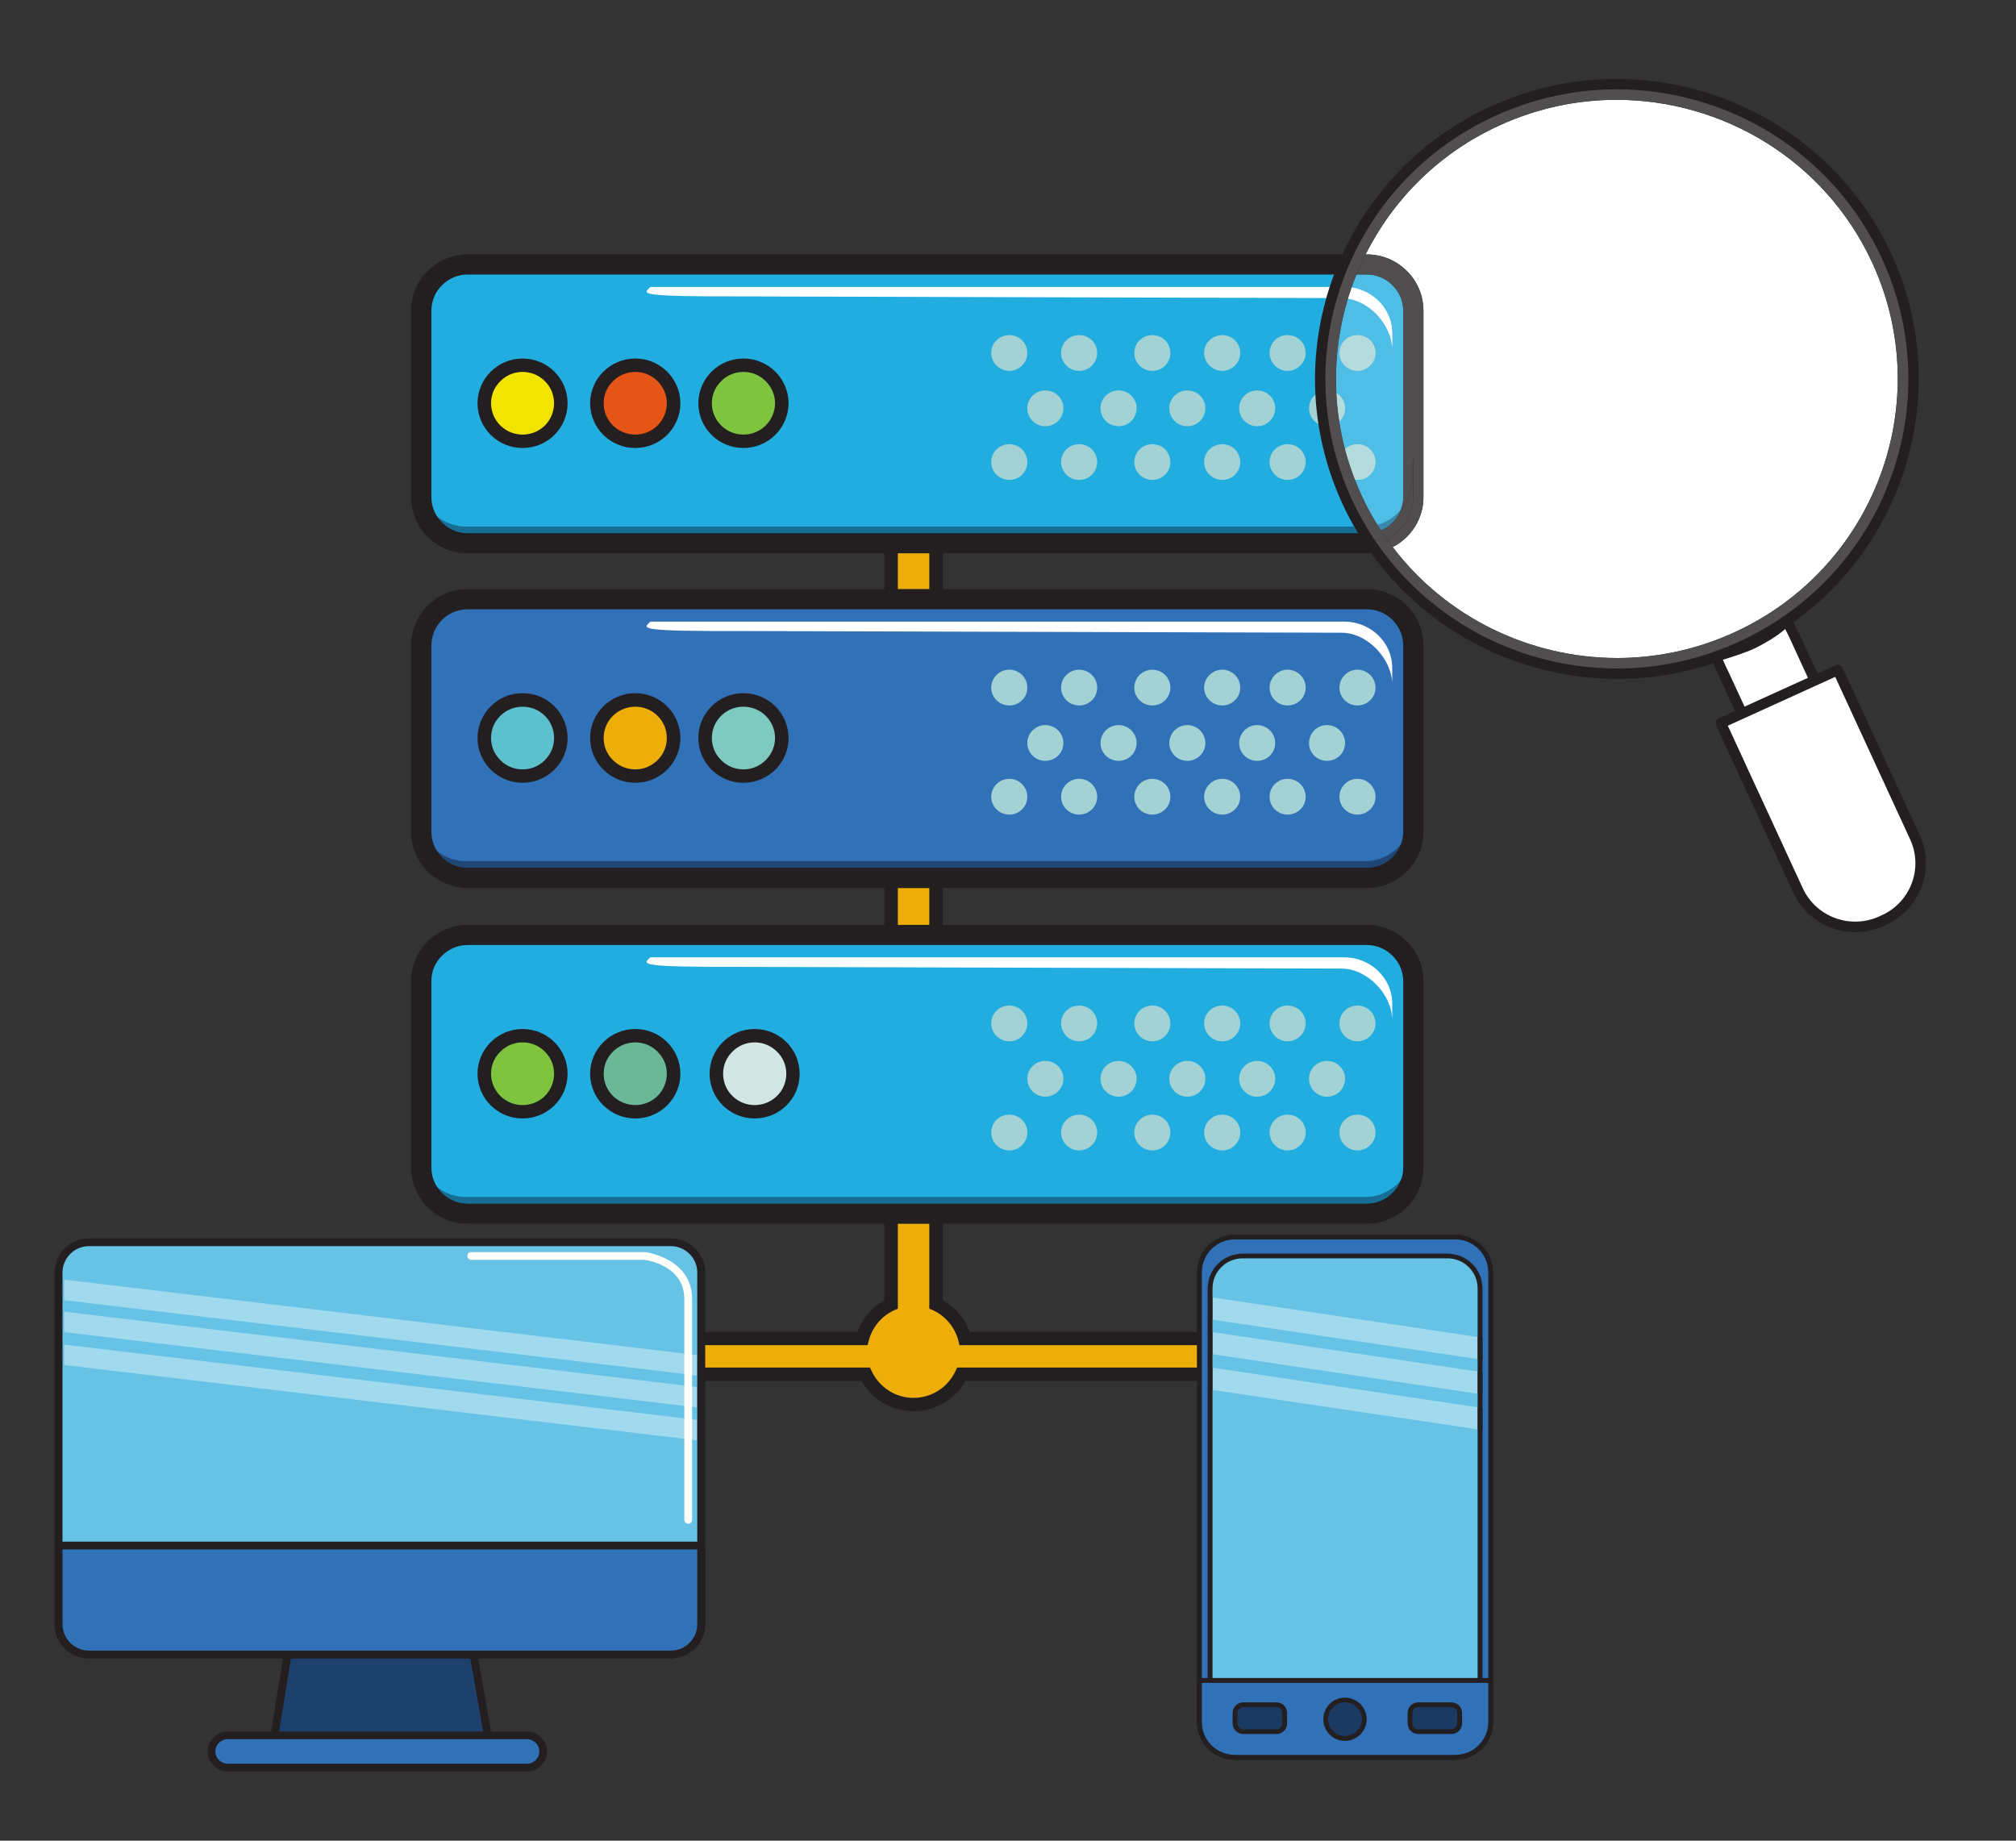 <svg xmlns="http://www.w3.org/2000/svg" xmlns:xlink="http://www.w3.org/1999/xlink" width="69" viewBox="0 0 51.75 47.25" height="63" preserveAspectRatio="xMidYMid meet"><rect x="0" y="0" width="51.75" height="47.25" fill="#333333" stroke="none"/><defs><clipPath id="id1"><path d="M 6 40 L 13 40 L 13 45.477 L 6 45.477 Z M 6 40 " clip-rule="nonzero"></path></clipPath><clipPath id="id2"><path d="M 1.391 31 L 18 31 L 18 43 L 1.391 43 Z M 1.391 31 " clip-rule="nonzero"></path></clipPath><clipPath id="id3"><path d="M 1.391 31 L 19 31 L 19 43 L 1.391 43 Z M 1.391 31 " clip-rule="nonzero"></path></clipPath><clipPath id="id4"><path d="M 1.391 39 L 18 39 L 18 43 L 1.391 43 Z M 1.391 39 " clip-rule="nonzero"></path></clipPath><clipPath id="id5"><path d="M 1.391 39 L 19 39 L 19 43 L 1.391 43 Z M 1.391 39 " clip-rule="nonzero"></path></clipPath><clipPath id="id6"><path d="M 1.391 32 L 18 32 L 18 36 L 1.391 36 Z M 1.391 32 " clip-rule="nonzero"></path></clipPath><clipPath id="id7"><path d="M 1.391 33 L 18 33 L 18 37 L 1.391 37 Z M 1.391 33 " clip-rule="nonzero"></path></clipPath><clipPath id="id8"><path d="M 1.391 34 L 18 34 L 18 37 L 1.391 37 Z M 1.391 34 " clip-rule="nonzero"></path></clipPath><clipPath id="id9"><path d="M 5 44 L 14 44 L 14 45.477 L 5 45.477 Z M 5 44 " clip-rule="nonzero"></path></clipPath><clipPath id="id10"><path d="M 5 44 L 15 44 L 15 45.477 L 5 45.477 Z M 5 44 " clip-rule="nonzero"></path></clipPath><clipPath id="id11"><path d="M 30 31 L 39 31 L 39 45.477 L 30 45.477 Z M 30 31 " clip-rule="nonzero"></path></clipPath><clipPath id="id12"><path d="M 30 43 L 39 43 L 39 45.477 L 30 45.477 Z M 30 43 " clip-rule="nonzero"></path></clipPath><clipPath id="id13"><path d="M 30 31 L 39 31 L 39 45.477 L 30 45.477 Z M 30 31 " clip-rule="nonzero"></path></clipPath><clipPath id="id14"><path d="M 30 43 L 39 43 L 39 45.477 L 30 45.477 Z M 30 43 " clip-rule="nonzero"></path></clipPath></defs><path fill="rgb(92.94%, 68.239%, 3.529%)" d="M 32.336 34.359 L 24.762 34.359 C 24.66 33.969 24.387 33.652 24.027 33.484 L 24.027 7.004 L 22.871 7.004 L 22.871 33.484 C 22.512 33.652 22.242 33.969 22.137 34.359 L 15.027 34.359 L 15.027 35.277 L 22.223 35.277 C 22.438 35.734 22.906 36.055 23.449 36.055 C 23.992 36.055 24.461 35.734 24.68 35.277 L 32.336 35.277 L 32.336 34.359 " fill-opacity="1" fill-rule="nonzero"></path><path fill="rgb(13.73%, 12.16%, 12.549%)" d="M 32.336 34.359 L 32.336 34.188 L 24.762 34.188 L 24.762 34.359 L 24.93 34.316 C 24.816 33.875 24.508 33.516 24.102 33.328 L 24.027 33.484 L 24.203 33.484 L 24.203 6.832 L 22.699 6.832 L 22.699 33.484 L 22.871 33.484 L 22.797 33.328 C 22.395 33.516 22.086 33.875 21.969 34.316 L 22.137 34.359 L 22.137 34.188 L 14.855 34.188 L 14.855 35.449 L 22.223 35.449 L 22.223 35.277 L 22.066 35.352 C 22.309 35.867 22.836 36.227 23.449 36.227 C 24.062 36.227 24.59 35.867 24.836 35.352 L 24.68 35.277 L 24.68 35.449 L 32.508 35.449 L 32.508 34.188 L 32.336 34.188 L 32.336 34.359 L 32.164 34.359 L 32.164 35.105 L 24.57 35.105 L 24.523 35.203 C 24.332 35.605 23.926 35.883 23.449 35.883 C 22.977 35.883 22.57 35.605 22.379 35.203 L 22.332 35.105 L 15.199 35.105 L 15.199 34.531 L 22.27 34.531 L 22.305 34.402 C 22.395 34.062 22.633 33.785 22.945 33.637 L 23.047 33.594 L 23.047 7.18 L 23.855 7.18 L 23.855 33.594 L 23.957 33.637 C 24.27 33.785 24.504 34.062 24.598 34.402 L 24.629 34.531 L 32.336 34.531 L 32.336 34.359 L 32.164 34.359 L 32.336 34.359 " fill-opacity="1" fill-rule="nonzero"></path><path fill="rgb(13.329%, 67.839%, 88.239%)" d="M 35.086 13.945 L 12.004 13.945 C 11.348 13.945 10.812 13.414 10.812 12.762 L 10.812 7.973 C 10.812 7.324 11.348 6.789 12.004 6.789 L 35.086 6.789 C 35.742 6.789 36.277 7.324 36.277 7.973 L 36.277 12.762 C 36.277 13.414 35.742 13.945 35.086 13.945 " fill-opacity="1" fill-rule="nonzero"></path><path fill="rgb(13.73%, 12.16%, 12.549%)" d="M 35.086 13.945 L 35.086 13.688 L 12.004 13.688 C 11.75 13.688 11.516 13.586 11.348 13.414 C 11.176 13.246 11.074 13.016 11.074 12.762 L 11.074 7.973 C 11.074 7.719 11.176 7.488 11.348 7.32 C 11.516 7.152 11.75 7.047 12.004 7.047 L 35.086 7.047 C 35.34 7.047 35.574 7.152 35.742 7.32 C 35.914 7.488 36.02 7.719 36.02 7.973 L 36.02 12.762 C 36.02 13.016 35.914 13.246 35.742 13.414 C 35.574 13.586 35.34 13.688 35.086 13.688 L 35.086 14.203 C 35.887 14.203 36.539 13.559 36.539 12.762 L 36.539 7.973 C 36.539 7.18 35.887 6.531 35.086 6.531 L 12.004 6.531 C 11.203 6.531 10.555 7.18 10.551 7.973 L 10.551 12.762 C 10.555 13.559 11.203 14.203 12.004 14.203 L 35.086 14.203 L 35.086 13.945 " fill-opacity="1" fill-rule="nonzero"></path><path fill="rgb(100%, 100%, 100%)" d="M 34.504 7.367 L 16.695 7.367 C 16.516 7.543 16.273 7.617 19.184 7.609 L 34.434 7.652 C 35.109 7.652 35.738 8.328 35.738 8.98 L 35.738 8.551 C 35.738 7.898 35.184 7.367 34.504 7.367 " fill-opacity="1" fill-rule="nonzero"></path><path fill="rgb(8.629%, 43.14%, 58.429%)" d="M 34.859 13.688 L 12.004 13.688 C 11.75 13.688 11.516 13.586 11.348 13.414 C 11.297 13.367 11.254 13.312 11.215 13.254 C 11.422 13.418 11.68 13.516 11.961 13.516 L 34.758 13.516 C 34.789 13.574 34.824 13.629 34.859 13.688 " fill-opacity="1" fill-rule="nonzero"></path><path fill="rgb(13.73%, 12.16%, 12.549%)" d="M 35.02 13.945 L 12.004 13.945 C 11.348 13.945 10.812 13.414 10.812 12.762 L 10.812 12.641 C 10.879 12.887 11.023 13.098 11.215 13.254 C 11.254 13.312 11.297 13.367 11.348 13.414 C 11.516 13.586 11.75 13.688 12.004 13.688 L 34.859 13.688 C 34.91 13.773 34.965 13.859 35.02 13.945 " fill-opacity="1" fill-rule="nonzero"></path><path fill="rgb(63.919%, 82.349%, 83.139%)" d="M 26.371 9.059 C 26.371 9.312 26.164 9.52 25.91 9.52 C 25.652 9.52 25.445 9.312 25.445 9.059 C 25.445 8.805 25.652 8.602 25.91 8.602 C 26.164 8.602 26.371 8.805 26.371 9.059 " fill-opacity="1" fill-rule="nonzero"></path><path fill="rgb(63.919%, 82.349%, 83.139%)" d="M 28.164 9.059 C 28.164 9.312 27.957 9.52 27.703 9.52 C 27.445 9.52 27.238 9.312 27.238 9.059 C 27.238 8.805 27.445 8.602 27.703 8.602 C 27.957 8.602 28.164 8.805 28.164 9.059 " fill-opacity="1" fill-rule="nonzero"></path><path fill="rgb(63.919%, 82.349%, 83.139%)" d="M 30.043 9.059 C 30.043 9.312 29.836 9.52 29.582 9.52 C 29.324 9.52 29.117 9.312 29.117 9.059 C 29.117 8.805 29.324 8.602 29.582 8.602 C 29.836 8.602 30.043 8.805 30.043 9.059 " fill-opacity="1" fill-rule="nonzero"></path><path fill="rgb(63.919%, 82.349%, 83.139%)" d="M 31.836 9.059 C 31.836 9.312 31.629 9.52 31.375 9.52 C 31.121 9.52 30.91 9.312 30.91 9.059 C 30.91 8.805 31.121 8.602 31.375 8.602 C 31.629 8.602 31.836 8.805 31.836 9.059 " fill-opacity="1" fill-rule="nonzero"></path><path fill="rgb(63.919%, 82.349%, 83.139%)" d="M 33.516 9.059 C 33.516 9.312 33.309 9.52 33.051 9.52 C 32.797 9.52 32.59 9.312 32.59 9.059 C 32.59 8.805 32.797 8.602 33.051 8.602 C 33.309 8.602 33.516 8.805 33.516 9.059 " fill-opacity="1" fill-rule="nonzero"></path><path fill="rgb(63.919%, 82.349%, 83.139%)" d="M 35.309 9.059 C 35.309 9.312 35.102 9.52 34.844 9.52 C 34.59 9.52 34.383 9.312 34.383 9.059 C 34.383 8.805 34.59 8.602 34.844 8.602 C 35.102 8.602 35.309 8.805 35.309 9.059 " fill-opacity="1" fill-rule="nonzero"></path><path fill="rgb(63.919%, 82.349%, 83.139%)" d="M 26.371 11.863 C 26.371 12.113 26.164 12.32 25.91 12.32 C 25.652 12.32 25.445 12.113 25.445 11.863 C 25.445 11.605 25.652 11.402 25.91 11.402 C 26.164 11.402 26.371 11.605 26.371 11.863 " fill-opacity="1" fill-rule="nonzero"></path><path fill="rgb(63.919%, 82.349%, 83.139%)" d="M 28.164 11.863 C 28.164 12.113 27.957 12.32 27.703 12.32 C 27.445 12.32 27.238 12.113 27.238 11.863 C 27.238 11.605 27.445 11.402 27.703 11.402 C 27.957 11.402 28.164 11.605 28.164 11.863 " fill-opacity="1" fill-rule="nonzero"></path><path fill="rgb(63.919%, 82.349%, 83.139%)" d="M 30.043 11.863 C 30.043 12.113 29.836 12.32 29.582 12.32 C 29.324 12.32 29.117 12.113 29.117 11.863 C 29.117 11.605 29.324 11.402 29.582 11.402 C 29.836 11.402 30.043 11.605 30.043 11.863 " fill-opacity="1" fill-rule="nonzero"></path><path fill="rgb(63.919%, 82.349%, 83.139%)" d="M 31.836 11.863 C 31.836 12.113 31.629 12.32 31.375 12.32 C 31.121 12.32 30.91 12.113 30.91 11.863 C 30.91 11.605 31.121 11.402 31.375 11.402 C 31.629 11.402 31.836 11.605 31.836 11.863 " fill-opacity="1" fill-rule="nonzero"></path><path fill="rgb(63.919%, 82.349%, 83.139%)" d="M 33.516 11.863 C 33.516 12.113 33.309 12.32 33.051 12.32 C 32.797 12.32 32.59 12.113 32.59 11.863 C 32.59 11.605 32.797 11.402 33.051 11.402 C 33.309 11.402 33.516 11.605 33.516 11.863 " fill-opacity="1" fill-rule="nonzero"></path><path fill="rgb(63.919%, 82.349%, 83.139%)" d="M 35.309 11.863 C 35.309 12.113 35.102 12.32 34.844 12.32 C 34.59 12.32 34.383 12.113 34.383 11.863 C 34.383 11.605 34.59 11.402 34.844 11.402 C 35.102 11.402 35.309 11.605 35.309 11.863 " fill-opacity="1" fill-rule="nonzero"></path><path fill="rgb(63.919%, 82.349%, 83.139%)" d="M 27.297 10.48 C 27.297 10.734 27.09 10.941 26.832 10.941 C 26.578 10.941 26.371 10.734 26.371 10.48 C 26.371 10.227 26.578 10.023 26.832 10.023 C 27.09 10.023 27.297 10.227 27.297 10.48 " fill-opacity="1" fill-rule="nonzero"></path><path fill="rgb(63.919%, 82.349%, 83.139%)" d="M 29.176 10.48 C 29.176 10.734 28.969 10.941 28.715 10.941 C 28.457 10.941 28.25 10.734 28.25 10.48 C 28.25 10.227 28.457 10.023 28.715 10.023 C 28.969 10.023 29.176 10.227 29.176 10.48 " fill-opacity="1" fill-rule="nonzero"></path><path fill="rgb(63.919%, 82.349%, 83.139%)" d="M 30.941 10.48 C 30.941 10.734 30.734 10.941 30.477 10.941 C 30.223 10.941 30.016 10.734 30.016 10.48 C 30.016 10.227 30.223 10.023 30.477 10.023 C 30.734 10.023 30.941 10.227 30.941 10.48 " fill-opacity="1" fill-rule="nonzero"></path><path fill="rgb(63.919%, 82.349%, 83.139%)" d="M 32.734 10.48 C 32.734 10.734 32.527 10.941 32.27 10.941 C 32.016 10.941 31.809 10.734 31.809 10.48 C 31.809 10.227 32.016 10.023 32.27 10.023 C 32.527 10.023 32.734 10.227 32.734 10.48 " fill-opacity="1" fill-rule="nonzero"></path><path fill="rgb(63.919%, 82.349%, 83.139%)" d="M 34.527 10.48 C 34.527 10.734 34.32 10.941 34.062 10.941 C 33.809 10.941 33.602 10.734 33.602 10.48 C 33.602 10.227 33.809 10.023 34.062 10.023 C 34.32 10.023 34.527 10.227 34.527 10.48 " fill-opacity="1" fill-rule="nonzero"></path><path fill="rgb(94.51%, 89.799%, 0%)" d="M 14.398 10.352 C 14.398 10.891 13.957 11.328 13.414 11.328 C 12.871 11.328 12.434 10.891 12.434 10.352 C 12.434 9.812 12.871 9.375 13.414 9.375 C 13.957 9.375 14.398 9.812 14.398 10.352 " fill-opacity="1" fill-rule="nonzero"></path><path fill="rgb(13.73%, 12.16%, 12.549%)" d="M 14.398 10.352 L 14.223 10.352 C 14.223 10.574 14.133 10.773 13.988 10.922 C 13.84 11.066 13.641 11.156 13.414 11.156 C 13.191 11.156 12.988 11.066 12.844 10.922 C 12.695 10.773 12.605 10.574 12.605 10.352 C 12.605 10.129 12.695 9.93 12.844 9.785 C 12.988 9.637 13.191 9.547 13.414 9.547 C 13.641 9.547 13.84 9.637 13.988 9.785 C 14.133 9.93 14.223 10.129 14.223 10.352 L 14.57 10.352 C 14.57 9.719 14.055 9.203 13.414 9.203 C 12.777 9.203 12.258 9.719 12.258 10.352 C 12.258 10.988 12.777 11.5 13.414 11.5 C 14.055 11.5 14.57 10.988 14.57 10.352 L 14.398 10.352 " fill-opacity="1" fill-rule="nonzero"></path><path fill="rgb(90.199%, 33.33%, 9.409%)" d="M 17.289 10.352 C 17.289 10.891 16.852 11.328 16.309 11.328 C 15.766 11.328 15.324 10.891 15.324 10.352 C 15.324 9.812 15.766 9.375 16.309 9.375 C 16.852 9.375 17.289 9.812 17.289 10.352 " fill-opacity="1" fill-rule="nonzero"></path><path fill="rgb(13.73%, 12.16%, 12.549%)" d="M 17.289 10.352 L 17.117 10.352 C 17.117 10.574 17.027 10.773 16.879 10.922 C 16.734 11.066 16.531 11.156 16.309 11.156 C 16.082 11.156 15.883 11.066 15.734 10.922 C 15.586 10.773 15.496 10.574 15.496 10.352 C 15.496 10.129 15.586 9.93 15.734 9.785 C 15.883 9.637 16.082 9.547 16.309 9.547 C 16.531 9.547 16.734 9.637 16.879 9.785 C 17.027 9.93 17.117 10.129 17.117 10.352 L 17.465 10.352 C 17.465 9.719 16.945 9.203 16.309 9.203 C 15.668 9.203 15.148 9.719 15.148 10.352 C 15.148 10.988 15.668 11.5 16.309 11.5 C 16.945 11.5 17.465 10.988 17.465 10.352 L 17.289 10.352 " fill-opacity="1" fill-rule="nonzero"></path><path fill="rgb(49.409%, 76.859%, 24.309%)" d="M 20.066 10.352 C 20.066 10.891 19.625 11.328 19.082 11.328 C 18.539 11.328 18.102 10.891 18.102 10.352 C 18.102 9.812 18.539 9.375 19.082 9.375 C 19.625 9.375 20.066 9.812 20.066 10.352 " fill-opacity="1" fill-rule="nonzero"></path><path fill="rgb(13.73%, 12.16%, 12.549%)" d="M 20.066 10.352 L 19.895 10.352 C 19.895 10.574 19.801 10.773 19.656 10.922 C 19.508 11.066 19.309 11.156 19.082 11.156 C 18.859 11.156 18.656 11.066 18.512 10.922 C 18.363 10.773 18.273 10.574 18.273 10.352 C 18.273 10.129 18.363 9.93 18.512 9.785 C 18.656 9.637 18.859 9.547 19.082 9.547 C 19.309 9.547 19.508 9.637 19.656 9.785 C 19.801 9.93 19.895 10.129 19.895 10.352 L 20.242 10.352 C 20.242 9.719 19.723 9.203 19.082 9.203 C 18.445 9.203 17.926 9.719 17.926 10.352 C 17.926 10.988 18.445 11.5 19.082 11.5 C 19.723 11.5 20.238 10.988 20.242 10.352 L 20.066 10.352 " fill-opacity="1" fill-rule="nonzero"></path><path fill="rgb(19.22%, 44.31%, 72.159%)" d="M 35.086 22.535 L 12.004 22.535 C 11.348 22.535 10.812 22.004 10.812 21.352 L 10.812 16.566 C 10.812 15.914 11.348 15.379 12.004 15.379 L 35.086 15.379 C 35.742 15.379 36.277 15.914 36.277 16.566 L 36.277 21.352 C 36.277 22.004 35.742 22.535 35.086 22.535 " fill-opacity="1" fill-rule="nonzero"></path><path fill="rgb(13.73%, 12.16%, 12.549%)" d="M 35.086 22.535 L 35.086 22.277 L 12.004 22.277 C 11.75 22.277 11.516 22.176 11.348 22.008 C 11.176 21.836 11.074 21.605 11.074 21.352 L 11.074 16.566 C 11.074 16.312 11.176 16.082 11.348 15.91 C 11.516 15.742 11.75 15.641 12.004 15.641 L 35.086 15.641 C 35.34 15.641 35.574 15.742 35.742 15.91 C 35.914 16.082 36.02 16.312 36.02 16.566 L 36.02 21.352 C 36.02 21.605 35.914 21.836 35.742 22.008 C 35.574 22.176 35.34 22.277 35.086 22.277 L 35.086 22.797 C 35.887 22.793 36.539 22.148 36.539 21.352 L 36.539 16.566 C 36.539 15.77 35.887 15.121 35.086 15.121 L 12.004 15.121 C 11.203 15.121 10.555 15.77 10.551 16.566 L 10.551 21.352 C 10.555 22.148 11.203 22.793 12.004 22.797 L 35.086 22.797 L 35.086 22.535 " fill-opacity="1" fill-rule="nonzero"></path><path fill="rgb(100%, 100%, 100%)" d="M 34.504 15.957 L 16.695 15.957 C 16.516 16.137 16.273 16.207 19.184 16.199 L 34.434 16.242 C 35.109 16.242 35.738 16.922 35.738 17.574 L 35.738 17.141 C 35.738 16.488 35.184 15.957 34.504 15.957 " fill-opacity="1" fill-rule="nonzero"></path><path fill="rgb(12.16%, 27.84%, 46.269%)" d="M 35.086 22.535 L 35.086 22.277 L 12.004 22.277 C 11.75 22.277 11.516 22.176 11.348 22.008 C 11.297 21.957 11.254 21.902 11.215 21.844 C 11.422 22.008 11.68 22.105 11.961 22.105 L 35.043 22.105 C 35.41 22.105 35.738 21.938 35.957 21.68 C 35.91 21.801 35.836 21.914 35.742 22.008 C 35.574 22.176 35.34 22.277 35.086 22.277 L 35.086 22.535 " fill-opacity="1" fill-rule="nonzero"></path><path fill="rgb(13.73%, 12.16%, 12.549%)" d="M 35.086 22.535 L 35.086 22.277 C 35.34 22.277 35.574 22.176 35.742 22.008 C 35.836 21.914 35.91 21.801 35.957 21.68 C 36.129 21.473 36.234 21.207 36.234 20.922 L 36.234 20.57 C 36.262 20.473 36.277 20.367 36.277 20.262 L 36.277 21.352 C 36.277 22.004 35.742 22.535 35.086 22.535 M 35.086 22.535 L 12.004 22.535 C 11.348 22.535 10.812 22.004 10.812 21.352 L 10.812 21.23 C 10.879 21.477 11.023 21.688 11.215 21.844 C 11.254 21.902 11.297 21.957 11.348 22.008 C 11.516 22.176 11.75 22.277 12.004 22.277 L 35.086 22.277 L 35.086 22.535 " fill-opacity="1" fill-rule="nonzero"></path><path fill="rgb(63.919%, 82.349%, 83.139%)" d="M 26.371 17.652 C 26.371 17.906 26.164 18.109 25.91 18.109 C 25.652 18.109 25.445 17.906 25.445 17.652 C 25.445 17.398 25.652 17.191 25.91 17.191 C 26.164 17.191 26.371 17.398 26.371 17.652 " fill-opacity="1" fill-rule="nonzero"></path><path fill="rgb(63.919%, 82.349%, 83.139%)" d="M 28.164 17.652 C 28.164 17.906 27.957 18.109 27.703 18.109 C 27.445 18.109 27.238 17.906 27.238 17.652 C 27.238 17.398 27.445 17.191 27.703 17.191 C 27.957 17.191 28.164 17.398 28.164 17.652 " fill-opacity="1" fill-rule="nonzero"></path><path fill="rgb(63.919%, 82.349%, 83.139%)" d="M 30.043 17.652 C 30.043 17.906 29.836 18.109 29.582 18.109 C 29.324 18.109 29.117 17.906 29.117 17.652 C 29.117 17.398 29.324 17.191 29.582 17.191 C 29.836 17.191 30.043 17.398 30.043 17.652 " fill-opacity="1" fill-rule="nonzero"></path><path fill="rgb(63.919%, 82.349%, 83.139%)" d="M 31.836 17.652 C 31.836 17.906 31.629 18.109 31.375 18.109 C 31.121 18.109 30.91 17.906 30.91 17.652 C 30.91 17.398 31.121 17.191 31.375 17.191 C 31.629 17.191 31.836 17.398 31.836 17.652 " fill-opacity="1" fill-rule="nonzero"></path><path fill="rgb(63.919%, 82.349%, 83.139%)" d="M 33.516 17.652 C 33.516 17.906 33.309 18.109 33.051 18.109 C 32.797 18.109 32.59 17.906 32.59 17.652 C 32.59 17.398 32.797 17.191 33.051 17.191 C 33.309 17.191 33.516 17.398 33.516 17.652 " fill-opacity="1" fill-rule="nonzero"></path><path fill="rgb(63.919%, 82.349%, 83.139%)" d="M 35.309 17.652 C 35.309 17.906 35.102 18.109 34.844 18.109 C 34.59 18.109 34.383 17.906 34.383 17.652 C 34.383 17.398 34.59 17.191 34.844 17.191 C 35.102 17.191 35.309 17.398 35.309 17.652 " fill-opacity="1" fill-rule="nonzero"></path><path fill="rgb(63.919%, 82.349%, 83.139%)" d="M 26.371 20.453 C 26.371 20.707 26.164 20.91 25.91 20.91 C 25.652 20.91 25.445 20.707 25.445 20.453 C 25.445 20.199 25.652 19.992 25.91 19.992 C 26.164 19.992 26.371 20.199 26.371 20.453 " fill-opacity="1" fill-rule="nonzero"></path><path fill="rgb(63.919%, 82.349%, 83.139%)" d="M 28.164 20.453 C 28.164 20.707 27.957 20.91 27.703 20.91 C 27.445 20.91 27.238 20.707 27.238 20.453 C 27.238 20.199 27.445 19.992 27.703 19.992 C 27.957 19.992 28.164 20.199 28.164 20.453 " fill-opacity="1" fill-rule="nonzero"></path><path fill="rgb(63.919%, 82.349%, 83.139%)" d="M 30.043 20.453 C 30.043 20.707 29.836 20.91 29.582 20.91 C 29.324 20.91 29.117 20.707 29.117 20.453 C 29.117 20.199 29.324 19.992 29.582 19.992 C 29.836 19.992 30.043 20.199 30.043 20.453 " fill-opacity="1" fill-rule="nonzero"></path><path fill="rgb(63.919%, 82.349%, 83.139%)" d="M 31.836 20.453 C 31.836 20.707 31.629 20.91 31.375 20.91 C 31.121 20.91 30.91 20.707 30.91 20.453 C 30.91 20.199 31.121 19.992 31.375 19.992 C 31.629 19.992 31.836 20.199 31.836 20.453 " fill-opacity="1" fill-rule="nonzero"></path><path fill="rgb(63.919%, 82.349%, 83.139%)" d="M 33.516 20.453 C 33.516 20.707 33.309 20.91 33.051 20.91 C 32.797 20.91 32.59 20.707 32.59 20.453 C 32.59 20.199 32.797 19.992 33.051 19.992 C 33.309 19.992 33.516 20.199 33.516 20.453 " fill-opacity="1" fill-rule="nonzero"></path><path fill="rgb(63.919%, 82.349%, 83.139%)" d="M 35.309 20.453 C 35.309 20.707 35.102 20.91 34.844 20.91 C 34.59 20.91 34.383 20.707 34.383 20.453 C 34.383 20.199 34.59 19.992 34.844 19.992 C 35.102 19.992 35.309 20.199 35.309 20.453 " fill-opacity="1" fill-rule="nonzero"></path><path fill="rgb(63.919%, 82.349%, 83.139%)" d="M 27.297 19.074 C 27.297 19.328 27.09 19.531 26.832 19.531 C 26.578 19.531 26.371 19.328 26.371 19.074 C 26.371 18.82 26.578 18.613 26.832 18.613 C 27.09 18.613 27.297 18.82 27.297 19.074 " fill-opacity="1" fill-rule="nonzero"></path><path fill="rgb(63.919%, 82.349%, 83.139%)" d="M 29.176 19.074 C 29.176 19.328 28.969 19.531 28.715 19.531 C 28.457 19.531 28.25 19.328 28.25 19.074 C 28.25 18.82 28.457 18.613 28.715 18.613 C 28.969 18.613 29.176 18.82 29.176 19.074 " fill-opacity="1" fill-rule="nonzero"></path><path fill="rgb(63.919%, 82.349%, 83.139%)" d="M 30.941 19.074 C 30.941 19.328 30.734 19.531 30.477 19.531 C 30.223 19.531 30.016 19.328 30.016 19.074 C 30.016 18.82 30.223 18.613 30.477 18.613 C 30.734 18.613 30.941 18.82 30.941 19.074 " fill-opacity="1" fill-rule="nonzero"></path><path fill="rgb(63.919%, 82.349%, 83.139%)" d="M 32.734 19.074 C 32.734 19.328 32.527 19.531 32.27 19.531 C 32.016 19.531 31.809 19.328 31.809 19.074 C 31.809 18.82 32.016 18.613 32.27 18.613 C 32.527 18.613 32.734 18.82 32.734 19.074 " fill-opacity="1" fill-rule="nonzero"></path><path fill="rgb(63.919%, 82.349%, 83.139%)" d="M 34.527 19.074 C 34.527 19.328 34.32 19.531 34.062 19.531 C 33.809 19.531 33.602 19.328 33.602 19.074 C 33.602 18.82 33.809 18.613 34.062 18.613 C 34.32 18.613 34.527 18.82 34.527 19.074 " fill-opacity="1" fill-rule="nonzero"></path><path fill="rgb(36.079%, 75.29%, 80.389%)" d="M 14.398 18.945 C 14.398 19.484 13.957 19.922 13.414 19.922 C 12.871 19.922 12.434 19.484 12.434 18.945 C 12.434 18.402 12.871 17.965 13.414 17.965 C 13.957 17.965 14.398 18.402 14.398 18.945 " fill-opacity="1" fill-rule="nonzero"></path><path fill="rgb(13.73%, 12.16%, 12.549%)" d="M 14.398 18.945 L 14.223 18.945 C 14.223 19.168 14.133 19.367 13.988 19.512 C 13.84 19.66 13.641 19.75 13.414 19.75 C 13.191 19.75 12.988 19.66 12.844 19.512 C 12.695 19.367 12.605 19.168 12.605 18.945 C 12.605 18.719 12.695 18.52 12.844 18.375 C 12.988 18.23 13.191 18.141 13.414 18.141 C 13.641 18.141 13.84 18.23 13.988 18.375 C 14.133 18.52 14.223 18.719 14.223 18.945 L 14.57 18.945 C 14.57 18.309 14.055 17.793 13.414 17.793 C 12.777 17.793 12.258 18.309 12.258 18.945 C 12.258 19.578 12.777 20.094 13.414 20.094 C 14.055 20.094 14.57 19.578 14.57 18.945 L 14.398 18.945 " fill-opacity="1" fill-rule="nonzero"></path><path fill="rgb(92.94%, 68.239%, 3.529%)" d="M 17.289 18.945 C 17.289 19.484 16.852 19.922 16.309 19.922 C 15.766 19.922 15.324 19.484 15.324 18.945 C 15.324 18.402 15.766 17.965 16.309 17.965 C 16.852 17.965 17.289 18.402 17.289 18.945 " fill-opacity="1" fill-rule="nonzero"></path><path fill="rgb(13.73%, 12.16%, 12.549%)" d="M 17.289 18.945 L 17.117 18.945 C 17.117 19.168 17.027 19.367 16.879 19.512 C 16.734 19.66 16.531 19.75 16.309 19.75 C 16.082 19.75 15.883 19.66 15.734 19.512 C 15.586 19.367 15.496 19.168 15.496 18.945 C 15.496 18.719 15.586 18.52 15.734 18.375 C 15.883 18.23 16.082 18.141 16.309 18.141 C 16.531 18.141 16.734 18.23 16.879 18.375 C 17.027 18.52 17.117 18.719 17.117 18.945 L 17.465 18.945 C 17.465 18.309 16.945 17.793 16.309 17.793 C 15.668 17.793 15.148 18.309 15.148 18.945 C 15.148 19.578 15.668 20.094 16.309 20.094 C 16.945 20.094 17.465 19.578 17.465 18.945 L 17.289 18.945 " fill-opacity="1" fill-rule="nonzero"></path><path fill="rgb(49.409%, 79.219%, 75.69%)" d="M 20.066 18.945 C 20.066 19.484 19.625 19.922 19.082 19.922 C 18.539 19.922 18.102 19.484 18.102 18.945 C 18.102 18.402 18.539 17.965 19.082 17.965 C 19.625 17.965 20.066 18.402 20.066 18.945 " fill-opacity="1" fill-rule="nonzero"></path><path fill="rgb(13.73%, 12.16%, 12.549%)" d="M 20.066 18.945 L 19.895 18.945 C 19.895 19.168 19.801 19.367 19.656 19.512 C 19.508 19.66 19.309 19.75 19.082 19.75 C 18.859 19.75 18.656 19.66 18.512 19.512 C 18.363 19.367 18.273 19.168 18.273 18.945 C 18.273 18.719 18.363 18.52 18.512 18.375 C 18.656 18.23 18.859 18.141 19.082 18.141 C 19.309 18.141 19.508 18.23 19.656 18.375 C 19.801 18.52 19.895 18.719 19.895 18.945 L 20.242 18.945 C 20.242 18.309 19.723 17.793 19.082 17.793 C 18.445 17.793 17.926 18.309 17.926 18.945 C 17.926 19.578 18.445 20.094 19.082 20.094 C 19.723 20.094 20.242 19.578 20.242 18.945 L 20.066 18.945 " fill-opacity="1" fill-rule="nonzero"></path><path fill="rgb(13.329%, 67.839%, 88.239%)" d="M 35.086 31.156 L 12.004 31.156 C 11.348 31.156 10.812 30.625 10.812 29.973 L 10.812 25.184 C 10.812 24.535 11.348 24 12.004 24 L 35.086 24 C 35.742 24 36.277 24.535 36.277 25.184 L 36.277 29.973 C 36.277 30.625 35.742 31.156 35.086 31.156 " fill-opacity="1" fill-rule="nonzero"></path><path fill="rgb(13.73%, 12.16%, 12.549%)" d="M 35.086 31.156 L 35.086 30.898 L 12.004 30.898 C 11.75 30.898 11.516 30.793 11.348 30.625 C 11.176 30.457 11.074 30.227 11.074 29.973 L 11.074 25.184 C 11.074 24.93 11.176 24.699 11.348 24.531 C 11.516 24.363 11.75 24.258 12.004 24.258 L 35.086 24.258 C 35.34 24.258 35.574 24.363 35.742 24.531 C 35.914 24.699 36.02 24.93 36.02 25.184 L 36.02 29.973 C 36.02 30.227 35.914 30.457 35.742 30.625 C 35.574 30.793 35.34 30.898 35.086 30.898 L 35.086 31.414 C 35.887 31.414 36.539 30.766 36.539 29.973 L 36.539 25.184 C 36.539 24.391 35.887 23.742 35.086 23.742 L 12.004 23.742 C 11.203 23.742 10.555 24.391 10.551 25.184 L 10.551 29.973 C 10.555 30.766 11.203 31.414 12.004 31.414 L 35.086 31.414 L 35.086 31.156 " fill-opacity="1" fill-rule="nonzero"></path><path fill="rgb(100%, 100%, 100%)" d="M 34.504 24.574 L 16.695 24.574 C 16.516 24.754 16.273 24.828 19.184 24.82 L 34.434 24.863 C 35.109 24.863 35.738 25.539 35.738 26.191 L 35.738 25.762 C 35.738 25.109 35.184 24.574 34.504 24.574 " fill-opacity="1" fill-rule="nonzero"></path><path fill="rgb(8.629%, 43.14%, 58.429%)" d="M 35.086 31.156 L 35.086 30.898 L 12.004 30.898 C 11.75 30.898 11.516 30.793 11.348 30.625 C 11.297 30.578 11.254 30.523 11.215 30.465 C 11.422 30.629 11.68 30.727 11.961 30.727 L 35.043 30.727 C 35.41 30.727 35.738 30.559 35.957 30.297 C 35.91 30.422 35.836 30.531 35.742 30.625 C 35.574 30.793 35.34 30.898 35.086 30.898 L 35.086 31.156 " fill-opacity="1" fill-rule="nonzero"></path><path fill="rgb(13.73%, 12.16%, 12.549%)" d="M 35.086 31.156 L 35.086 30.898 C 35.34 30.898 35.574 30.793 35.742 30.625 C 35.836 30.531 35.91 30.422 35.957 30.297 C 36.129 30.094 36.234 29.828 36.234 29.543 L 36.234 29.191 C 36.262 29.094 36.277 28.988 36.277 28.879 L 36.277 29.973 C 36.277 30.625 35.742 31.156 35.086 31.156 M 35.086 31.156 L 12.004 31.156 C 11.348 31.156 10.812 30.625 10.812 29.973 L 10.812 29.852 C 10.879 30.094 11.023 30.309 11.215 30.465 C 11.254 30.523 11.297 30.578 11.348 30.625 C 11.516 30.793 11.75 30.898 12.004 30.898 L 35.086 30.898 L 35.086 31.156 " fill-opacity="1" fill-rule="nonzero"></path><path fill="rgb(63.919%, 82.349%, 83.139%)" d="M 26.371 26.27 C 26.371 26.523 26.164 26.73 25.91 26.73 C 25.652 26.73 25.445 26.523 25.445 26.27 C 25.445 26.016 25.652 25.812 25.91 25.812 C 26.164 25.812 26.371 26.016 26.371 26.27 " fill-opacity="1" fill-rule="nonzero"></path><path fill="rgb(63.919%, 82.349%, 83.139%)" d="M 28.164 26.27 C 28.164 26.523 27.957 26.73 27.703 26.73 C 27.445 26.73 27.238 26.523 27.238 26.27 C 27.238 26.016 27.445 25.812 27.703 25.812 C 27.957 25.812 28.164 26.016 28.164 26.27 " fill-opacity="1" fill-rule="nonzero"></path><path fill="rgb(63.919%, 82.349%, 83.139%)" d="M 30.043 26.27 C 30.043 26.523 29.836 26.73 29.582 26.73 C 29.324 26.73 29.117 26.523 29.117 26.27 C 29.117 26.016 29.324 25.812 29.582 25.812 C 29.836 25.812 30.043 26.016 30.043 26.27 " fill-opacity="1" fill-rule="nonzero"></path><path fill="rgb(63.919%, 82.349%, 83.139%)" d="M 31.836 26.27 C 31.836 26.523 31.629 26.73 31.375 26.73 C 31.121 26.73 30.91 26.523 30.91 26.27 C 30.91 26.016 31.121 25.812 31.375 25.812 C 31.629 25.812 31.836 26.016 31.836 26.27 " fill-opacity="1" fill-rule="nonzero"></path><path fill="rgb(63.919%, 82.349%, 83.139%)" d="M 33.516 26.27 C 33.516 26.523 33.309 26.73 33.051 26.73 C 32.797 26.73 32.59 26.523 32.59 26.27 C 32.59 26.016 32.797 25.812 33.051 25.812 C 33.309 25.812 33.516 26.016 33.516 26.27 " fill-opacity="1" fill-rule="nonzero"></path><path fill="rgb(63.919%, 82.349%, 83.139%)" d="M 35.309 26.27 C 35.309 26.523 35.102 26.73 34.844 26.73 C 34.59 26.73 34.383 26.523 34.383 26.27 C 34.383 26.016 34.59 25.812 34.844 25.812 C 35.102 25.812 35.309 26.016 35.309 26.27 " fill-opacity="1" fill-rule="nonzero"></path><path fill="rgb(63.919%, 82.349%, 83.139%)" d="M 26.371 29.07 C 26.371 29.324 26.164 29.531 25.91 29.531 C 25.652 29.531 25.445 29.324 25.445 29.07 C 25.445 28.816 25.652 28.613 25.91 28.613 C 26.164 28.613 26.371 28.816 26.371 29.07 " fill-opacity="1" fill-rule="nonzero"></path><path fill="rgb(63.919%, 82.349%, 83.139%)" d="M 28.164 29.07 C 28.164 29.324 27.957 29.531 27.703 29.531 C 27.445 29.531 27.238 29.324 27.238 29.07 C 27.238 28.816 27.445 28.613 27.703 28.613 C 27.957 28.613 28.164 28.816 28.164 29.07 " fill-opacity="1" fill-rule="nonzero"></path><path fill="rgb(63.919%, 82.349%, 83.139%)" d="M 30.043 29.07 C 30.043 29.324 29.836 29.531 29.582 29.531 C 29.324 29.531 29.117 29.324 29.117 29.07 C 29.117 28.816 29.324 28.613 29.582 28.613 C 29.836 28.613 30.043 28.816 30.043 29.07 " fill-opacity="1" fill-rule="nonzero"></path><path fill="rgb(63.919%, 82.349%, 83.139%)" d="M 31.836 29.07 C 31.836 29.324 31.629 29.531 31.375 29.531 C 31.121 29.531 30.91 29.324 30.91 29.07 C 30.91 28.816 31.121 28.613 31.375 28.613 C 31.629 28.613 31.836 28.816 31.836 29.07 " fill-opacity="1" fill-rule="nonzero"></path><path fill="rgb(63.919%, 82.349%, 83.139%)" d="M 33.516 29.07 C 33.516 29.324 33.309 29.531 33.051 29.531 C 32.797 29.531 32.59 29.324 32.59 29.07 C 32.59 28.816 32.797 28.613 33.051 28.613 C 33.309 28.613 33.516 28.816 33.516 29.07 " fill-opacity="1" fill-rule="nonzero"></path><path fill="rgb(63.919%, 82.349%, 83.139%)" d="M 35.309 29.07 C 35.309 29.324 35.102 29.531 34.844 29.531 C 34.59 29.531 34.383 29.324 34.383 29.07 C 34.383 28.816 34.59 28.613 34.844 28.613 C 35.102 28.613 35.309 28.816 35.309 29.07 " fill-opacity="1" fill-rule="nonzero"></path><path fill="rgb(63.919%, 82.349%, 83.139%)" d="M 27.297 27.691 C 27.297 27.945 27.09 28.152 26.832 28.152 C 26.578 28.152 26.371 27.945 26.371 27.691 C 26.371 27.438 26.578 27.234 26.832 27.234 C 27.09 27.234 27.297 27.438 27.297 27.691 " fill-opacity="1" fill-rule="nonzero"></path><path fill="rgb(63.919%, 82.349%, 83.139%)" d="M 29.176 27.691 C 29.176 27.945 28.969 28.152 28.715 28.152 C 28.457 28.152 28.25 27.945 28.25 27.691 C 28.25 27.438 28.457 27.234 28.715 27.234 C 28.969 27.234 29.176 27.438 29.176 27.691 " fill-opacity="1" fill-rule="nonzero"></path><path fill="rgb(63.919%, 82.349%, 83.139%)" d="M 30.941 27.691 C 30.941 27.945 30.734 28.152 30.477 28.152 C 30.223 28.152 30.016 27.945 30.016 27.691 C 30.016 27.438 30.223 27.234 30.477 27.234 C 30.734 27.234 30.941 27.438 30.941 27.691 " fill-opacity="1" fill-rule="nonzero"></path><path fill="rgb(63.919%, 82.349%, 83.139%)" d="M 32.734 27.691 C 32.734 27.945 32.527 28.152 32.27 28.152 C 32.016 28.152 31.809 27.945 31.809 27.691 C 31.809 27.438 32.016 27.234 32.27 27.234 C 32.527 27.234 32.734 27.438 32.734 27.691 " fill-opacity="1" fill-rule="nonzero"></path><path fill="rgb(63.919%, 82.349%, 83.139%)" d="M 34.527 27.691 C 34.527 27.945 34.32 28.152 34.062 28.152 C 33.809 28.152 33.602 27.945 33.602 27.691 C 33.602 27.438 33.809 27.234 34.062 27.234 C 34.32 27.234 34.527 27.438 34.527 27.691 " fill-opacity="1" fill-rule="nonzero"></path><path fill="rgb(49.409%, 76.859%, 24.309%)" d="M 14.398 27.562 C 14.398 28.102 13.957 28.539 13.414 28.539 C 12.871 28.539 12.434 28.102 12.434 27.562 C 12.434 27.023 12.871 26.586 13.414 26.586 C 13.957 26.586 14.398 27.023 14.398 27.562 " fill-opacity="1" fill-rule="nonzero"></path><path fill="rgb(13.73%, 12.16%, 12.549%)" d="M 14.398 27.562 L 14.223 27.562 C 14.223 27.785 14.133 27.984 13.988 28.133 C 13.84 28.277 13.641 28.367 13.414 28.367 C 13.191 28.367 12.988 28.277 12.844 28.133 C 12.695 27.984 12.605 27.785 12.605 27.562 C 12.605 27.34 12.695 27.141 12.844 26.996 C 12.988 26.848 13.191 26.758 13.414 26.758 C 13.641 26.758 13.84 26.848 13.988 26.996 C 14.133 27.141 14.223 27.34 14.223 27.562 L 14.57 27.562 C 14.57 26.93 14.055 26.414 13.414 26.414 C 12.777 26.414 12.258 26.93 12.258 27.562 C 12.258 28.199 12.777 28.711 13.414 28.711 C 14.055 28.711 14.57 28.199 14.57 27.562 L 14.398 27.562 " fill-opacity="1" fill-rule="nonzero"></path><path fill="rgb(41.959%, 72.159%, 59.61%)" d="M 17.289 27.562 C 17.289 28.102 16.852 28.539 16.309 28.539 C 15.766 28.539 15.324 28.102 15.324 27.562 C 15.324 27.023 15.766 26.586 16.309 26.586 C 16.852 26.586 17.289 27.023 17.289 27.562 " fill-opacity="1" fill-rule="nonzero"></path><path fill="rgb(13.73%, 12.16%, 12.549%)" d="M 17.289 27.562 L 17.117 27.562 C 17.117 27.785 17.027 27.984 16.879 28.133 C 16.734 28.277 16.531 28.367 16.309 28.367 C 16.082 28.367 15.883 28.277 15.734 28.133 C 15.586 27.984 15.496 27.785 15.496 27.562 C 15.496 27.34 15.586 27.141 15.734 26.996 C 15.883 26.848 16.082 26.758 16.309 26.758 C 16.531 26.758 16.734 26.848 16.879 26.996 C 17.027 27.141 17.117 27.34 17.117 27.562 L 17.465 27.562 C 17.465 26.93 16.945 26.414 16.309 26.414 C 15.668 26.414 15.148 26.93 15.148 27.562 C 15.148 28.199 15.668 28.711 16.309 28.711 C 16.945 28.711 17.465 28.199 17.465 27.562 L 17.289 27.562 " fill-opacity="1" fill-rule="nonzero"></path><path fill="rgb(82.349%, 90.59%, 89.409%)" d="M 20.355 27.562 C 20.355 28.102 19.914 28.539 19.371 28.539 C 18.828 28.539 18.391 28.102 18.391 27.562 C 18.391 27.023 18.828 26.586 19.371 26.586 C 19.914 26.586 20.355 27.023 20.355 27.562 " fill-opacity="1" fill-rule="nonzero"></path><path fill="rgb(13.73%, 12.16%, 12.549%)" d="M 20.355 27.562 L 20.184 27.562 C 20.184 27.785 20.094 27.988 19.945 28.133 C 19.797 28.277 19.598 28.367 19.371 28.367 C 19.148 28.367 18.945 28.277 18.801 28.133 C 18.652 27.988 18.562 27.785 18.562 27.562 C 18.562 27.34 18.652 27.141 18.801 26.996 C 18.945 26.848 19.148 26.758 19.371 26.758 C 19.598 26.758 19.797 26.848 19.945 26.996 C 20.094 27.141 20.184 27.34 20.184 27.562 L 20.527 27.562 C 20.527 26.93 20.012 26.414 19.371 26.414 C 18.734 26.414 18.215 26.93 18.215 27.562 C 18.215 28.199 18.734 28.711 19.371 28.711 C 20.012 28.711 20.527 28.199 20.527 27.562 L 20.355 27.562 " fill-opacity="1" fill-rule="nonzero"></path><path fill="rgb(13.73%, 12.16%, 12.549%)" d="M 38.5 3.215 C 34.887 4.859 33.293 9.121 34.949 12.711 C 36.605 16.305 40.895 17.887 44.508 16.238 C 48.125 14.594 49.715 10.332 48.059 6.742 C 46.402 3.152 42.113 1.57 38.5 3.215 M 44.734 16.727 C 40.848 18.496 36.242 16.793 34.461 12.934 C 32.68 9.074 34.391 4.496 38.277 2.727 C 42.16 0.957 46.77 2.66 48.551 6.52 C 50.328 10.379 48.617 14.957 44.734 16.727 " fill-opacity="1" fill-rule="nonzero"></path><path fill="rgb(100%, 100%, 100%)" d="M 41.516 16.891 C 39.281 16.891 37.125 15.855 35.75 14.043 C 36.219 13.805 36.539 13.32 36.539 12.762 L 36.539 7.973 C 36.539 7.18 35.887 6.531 35.086 6.531 L 35.055 6.531 C 35.762 5.117 36.945 3.922 38.5 3.215 C 39.473 2.773 40.488 2.562 41.492 2.562 C 44.227 2.562 46.848 4.117 48.059 6.742 C 49.715 10.332 48.125 14.594 44.508 16.238 C 43.539 16.68 42.52 16.891 41.516 16.891 " fill-opacity="1" fill-rule="nonzero"></path><path fill="rgb(30.589%, 74.509%, 90.59%)" d="M 35.359 13.473 C 35.207 13.23 35.07 12.977 34.949 12.711 C 34.891 12.582 34.832 12.449 34.781 12.316 C 34.801 12.32 34.824 12.32 34.844 12.32 C 35.102 12.32 35.309 12.113 35.309 11.863 C 35.309 11.605 35.102 11.402 34.844 11.402 C 34.723 11.402 34.609 11.449 34.523 11.527 C 34.465 11.293 34.414 11.059 34.379 10.82 C 34.469 10.738 34.527 10.617 34.527 10.48 C 34.527 10.316 34.438 10.168 34.305 10.09 C 34.262 9.262 34.367 8.445 34.602 7.664 C 35.211 7.766 35.738 8.383 35.738 8.98 L 35.738 8.551 C 35.738 7.961 35.285 7.469 34.695 7.379 C 34.734 7.27 34.777 7.156 34.82 7.047 L 35.086 7.047 C 35.34 7.047 35.574 7.152 35.742 7.32 C 35.914 7.488 36.02 7.719 36.02 7.973 L 36.02 12.762 C 36.02 12.875 35.996 12.984 35.957 13.086 C 35.805 13.27 35.594 13.406 35.359 13.473 M 34.844 8.602 C 34.59 8.602 34.383 8.805 34.383 9.059 C 34.383 9.312 34.59 9.52 34.844 9.52 C 35.102 9.52 35.309 9.312 35.309 9.059 C 35.309 8.805 35.102 8.602 34.844 8.602 " fill-opacity="1" fill-rule="nonzero"></path><path fill="rgb(31.76%, 30.589%, 30.98%)" d="M 35.75 14.043 C 35.695 13.973 35.645 13.902 35.594 13.832 C 35.996 13.641 36.277 13.234 36.277 12.762 L 36.277 11.668 C 36.277 11.777 36.262 11.883 36.234 11.98 L 36.234 12.332 C 36.234 12.617 36.129 12.883 35.957 13.086 C 35.996 12.984 36.02 12.875 36.02 12.762 L 36.02 7.973 C 36.02 7.719 35.914 7.488 35.742 7.32 C 35.574 7.152 35.34 7.047 35.086 7.047 L 34.82 7.047 C 34.891 6.871 34.969 6.699 35.055 6.531 L 35.086 6.531 C 35.887 6.531 36.539 7.18 36.539 7.973 L 36.539 12.762 C 36.539 13.32 36.219 13.805 35.75 14.043 " fill-opacity="1" fill-rule="nonzero"></path><path fill="rgb(100%, 100%, 100%)" d="M 35.738 8.98 C 35.738 8.383 35.211 7.766 34.602 7.664 C 34.633 7.57 34.664 7.473 34.695 7.379 C 35.285 7.469 35.738 7.961 35.738 8.551 L 35.738 8.98 " fill-opacity="1" fill-rule="nonzero"></path><path fill="rgb(22.35%, 53.729%, 66.669%)" d="M 35.449 13.613 C 35.418 13.566 35.387 13.52 35.359 13.473 C 35.594 13.406 35.805 13.27 35.957 13.086 C 35.91 13.211 35.836 13.324 35.742 13.414 C 35.66 13.5 35.559 13.566 35.449 13.613 " fill-opacity="1" fill-rule="nonzero"></path><path fill="rgb(31.76%, 30.589%, 30.98%)" d="M 35.594 13.832 C 35.543 13.762 35.496 13.688 35.449 13.613 C 35.559 13.566 35.66 13.5 35.742 13.414 C 35.836 13.324 35.91 13.211 35.957 13.086 C 36.129 12.883 36.234 12.617 36.234 12.332 L 36.234 11.98 C 36.262 11.883 36.277 11.777 36.277 11.668 L 36.277 12.762 C 36.277 13.234 35.996 13.641 35.594 13.832 " fill-opacity="1" fill-rule="nonzero"></path><path fill="rgb(71.37%, 85.88%, 86.269%)" d="M 34.844 9.52 C 34.59 9.52 34.383 9.312 34.383 9.059 C 34.383 8.805 34.59 8.602 34.844 8.602 C 35.102 8.602 35.309 8.805 35.309 9.059 C 35.309 9.312 35.102 9.52 34.844 9.52 " fill-opacity="1" fill-rule="nonzero"></path><path fill="rgb(71.37%, 85.88%, 86.269%)" d="M 34.844 12.32 C 34.824 12.32 34.801 12.32 34.781 12.316 C 34.68 12.055 34.594 11.793 34.523 11.527 C 34.609 11.449 34.723 11.402 34.844 11.402 C 35.102 11.402 35.309 11.605 35.309 11.863 C 35.309 12.113 35.102 12.32 34.844 12.32 " fill-opacity="1" fill-rule="nonzero"></path><path fill="rgb(71.37%, 85.88%, 86.269%)" d="M 34.379 10.82 C 34.34 10.578 34.316 10.332 34.305 10.09 C 34.438 10.168 34.527 10.316 34.527 10.48 C 34.527 10.617 34.469 10.738 34.379 10.82 " fill-opacity="1" fill-rule="nonzero"></path><path fill="rgb(31.76%, 30.589%, 30.98%)" d="M 41.508 17.16 C 38.676 17.16 35.965 15.551 34.703 12.824 C 32.984 9.094 34.633 4.68 38.387 2.973 C 39.398 2.512 40.457 2.293 41.5 2.293 C 44.336 2.293 47.047 3.902 48.305 6.629 C 50.027 10.363 48.379 14.773 44.621 16.48 C 43.613 16.941 42.551 17.16 41.508 17.16 M 35.75 14.043 C 37.125 15.855 39.281 16.891 41.516 16.891 C 42.52 16.891 43.539 16.68 44.508 16.238 C 48.125 14.594 49.715 10.332 48.059 6.742 C 46.848 4.117 44.227 2.562 41.492 2.562 C 40.488 2.562 39.473 2.773 38.5 3.215 C 36.945 3.922 35.762 5.117 35.055 6.531 C 34.969 6.699 34.891 6.871 34.82 7.047 C 34.777 7.156 34.734 7.27 34.695 7.379 C 34.664 7.473 34.633 7.57 34.602 7.664 C 34.367 8.445 34.262 9.262 34.305 10.09 C 34.316 10.332 34.34 10.578 34.379 10.82 C 34.414 11.059 34.465 11.293 34.523 11.527 C 34.594 11.793 34.68 12.055 34.781 12.316 C 34.832 12.449 34.891 12.582 34.949 12.711 C 35.07 12.977 35.207 13.23 35.359 13.473 C 35.387 13.52 35.418 13.566 35.449 13.613 C 35.496 13.688 35.543 13.762 35.594 13.832 C 35.645 13.902 35.695 13.973 35.75 14.043 " fill-opacity="1" fill-rule="nonzero"></path><path fill="rgb(100%, 100%, 100%)" d="M 45.035 16.496 C 44.762 16.637 44.355 16.754 44.051 16.852 C 44.09 16.992 44.242 17.297 44.277 17.363 L 44.797 18.496 C 45.023 18.988 45.609 19.203 46.102 18.977 L 46.188 18.938 C 46.68 18.715 46.895 18.133 46.672 17.645 L 46.148 16.512 C 46.102 16.41 45.949 16.07 45.855 15.941 C 45.617 16.172 45.363 16.328 45.035 16.496 " fill-opacity="1" fill-rule="nonzero"></path><path fill="rgb(13.73%, 12.16%, 12.549%)" d="M 44.227 16.938 C 44.27 17.043 44.332 17.172 44.367 17.242 C 44.383 17.273 44.391 17.297 44.398 17.309 L 44.922 18.441 C 45.117 18.863 45.621 19.051 46.047 18.855 L 46.129 18.816 C 46.555 18.625 46.742 18.121 46.547 17.699 L 46.008 16.527 C 45.969 16.441 45.895 16.277 45.824 16.148 C 45.59 16.352 45.336 16.492 45.098 16.617 C 44.859 16.738 44.531 16.84 44.246 16.93 Z M 46.242 19.059 L 46.156 19.098 C 45.598 19.355 44.934 19.109 44.676 18.551 L 44.125 17.359 C 44.043 17.191 43.953 17 43.922 16.887 C 43.902 16.82 43.941 16.746 44.008 16.727 L 44.164 16.676 C 44.441 16.59 44.754 16.492 44.973 16.379 C 45.277 16.223 45.527 16.07 45.758 15.844 C 45.785 15.816 45.824 15.805 45.863 15.805 C 45.902 15.809 45.938 15.828 45.961 15.859 C 46.059 15.988 46.188 16.277 46.254 16.418 L 46.793 17.59 C 47.051 18.145 46.805 18.805 46.242 19.059 " fill-opacity="1" fill-rule="nonzero"></path><path fill="rgb(100%, 100%, 100%)" d="M 44.176 18.562 L 44.188 18.594 L 46.152 22.855 C 46.523 23.66 47.488 24.016 48.297 23.648 L 48.359 23.617 C 49.168 23.25 49.527 22.293 49.156 21.488 L 47.191 17.227 L 47.172 17.199 L 44.176 18.562 " fill-opacity="1" fill-rule="nonzero"></path><path fill="rgb(13.73%, 12.16%, 12.549%)" d="M 44.352 18.629 L 46.277 22.801 C 46.617 23.539 47.5 23.863 48.242 23.523 L 48.301 23.496 C 49.047 23.16 49.375 22.281 49.031 21.543 L 47.109 17.375 Z M 48.414 23.742 L 48.352 23.77 C 47.477 24.168 46.434 23.785 46.031 22.91 L 44.066 18.652 L 44.055 18.625 C 44.023 18.559 44.051 18.473 44.117 18.441 L 47.117 17.078 C 47.184 17.047 47.262 17.074 47.293 17.141 C 47.305 17.156 47.309 17.164 47.312 17.172 L 49.277 21.434 C 49.68 22.305 49.293 23.34 48.414 23.742 " fill-opacity="1" fill-rule="nonzero"></path><g clip-path="url(#id1)"><path fill="rgb(11.369%, 25.49%, 42.349%)" d="M 12.602 45.008 L 6.973 45.008 L 7.668 40.711 L 11.848 40.711 L 12.602 45.008 " fill-opacity="1" fill-rule="nonzero"></path><path fill="rgb(13.73%, 12.16%, 12.549%)" d="M 7.09 44.91 L 12.484 44.91 L 11.762 40.812 L 7.754 40.812 Z M 12.602 45.109 L 6.973 45.109 C 6.941 45.109 6.914 45.094 6.895 45.074 C 6.875 45.051 6.867 45.023 6.871 44.992 L 7.57 40.695 C 7.578 40.648 7.617 40.613 7.668 40.613 L 11.848 40.613 C 11.895 40.613 11.938 40.648 11.945 40.695 L 12.699 44.992 C 12.707 45.02 12.699 45.051 12.68 45.074 C 12.66 45.094 12.633 45.109 12.602 45.109 " fill-opacity="1" fill-rule="nonzero"></path></g><g clip-path="url(#id2)"><path fill="rgb(40.388%, 76.469%, 89.799%)" d="M 17.219 31.891 L 2.285 31.891 C 1.855 31.891 1.504 32.238 1.504 32.664 L 1.504 41.695 C 1.504 42.121 1.855 42.469 2.285 42.469 L 17.219 42.469 C 17.652 42.469 18 42.121 18 41.695 L 18 32.664 C 18 32.238 17.652 31.891 17.219 31.891 " fill-opacity="1" fill-rule="nonzero"></path></g><g clip-path="url(#id3)"><path fill="rgb(13.73%, 12.16%, 12.549%)" d="M 2.285 31.988 C 1.91 31.988 1.605 32.293 1.605 32.664 L 1.605 41.695 C 1.605 42.066 1.91 42.371 2.285 42.371 L 17.219 42.371 C 17.594 42.371 17.898 42.066 17.898 41.695 L 17.898 32.664 C 17.898 32.293 17.594 31.988 17.219 31.988 L 2.285 31.988 M 17.219 42.57 L 2.285 42.57 C 1.801 42.57 1.402 42.176 1.402 41.695 L 1.402 32.664 C 1.402 32.18 1.801 31.789 2.285 31.789 L 17.219 31.789 C 17.707 31.789 18.102 32.18 18.102 32.664 L 18.102 41.695 C 18.102 42.176 17.707 42.57 17.219 42.57 " fill-opacity="1" fill-rule="nonzero"></path></g><g clip-path="url(#id4)"><path fill="rgb(19.22%, 44.31%, 72.159%)" d="M 17.898 39.672 L 1.605 39.672 C 1.547 39.672 1.504 39.719 1.504 39.773 L 1.504 41.695 C 1.504 42.121 1.855 42.469 2.285 42.469 L 17.219 42.469 C 17.652 42.469 18 42.121 18 41.695 L 18 39.773 C 18 39.719 17.957 39.672 17.898 39.672 " fill-opacity="1" fill-rule="nonzero"></path></g><g clip-path="url(#id5)"><path fill="rgb(13.73%, 12.16%, 12.549%)" d="M 1.605 39.773 L 1.605 41.695 C 1.605 42.066 1.91 42.371 2.285 42.371 L 17.219 42.371 C 17.594 42.371 17.898 42.066 17.898 41.695 L 17.898 39.773 Z M 17.219 42.57 L 2.285 42.57 C 1.801 42.57 1.402 42.176 1.402 41.695 L 1.402 39.773 C 1.402 39.664 1.492 39.574 1.605 39.574 L 17.898 39.574 C 18.012 39.574 18.102 39.664 18.102 39.773 L 18.102 41.695 C 18.102 42.176 17.707 42.57 17.219 42.57 " fill-opacity="1" fill-rule="nonzero"></path></g><g clip-path="url(#id6)"><path fill="rgb(63.139%, 85.489%, 93.329%)" d="M 17.898 35.309 L 1.648 33.375 L 1.648 32.848 L 17.898 34.785 L 17.898 35.309 " fill-opacity="1" fill-rule="nonzero"></path></g><path fill="rgb(13.73%, 12.16%, 12.549%)" d="M 17.922 35.312 L 17.898 35.309 L 17.898 34.785 L 17.922 34.789 L 17.922 35.312 " fill-opacity="1" fill-rule="nonzero"></path><g clip-path="url(#id7)"><path fill="rgb(63.139%, 85.489%, 93.329%)" d="M 17.898 36.129 L 1.648 34.195 L 1.648 33.672 L 17.898 35.605 L 17.898 36.129 " fill-opacity="1" fill-rule="nonzero"></path></g><path fill="rgb(13.73%, 12.16%, 12.549%)" d="M 17.922 36.133 L 17.898 36.129 L 17.898 35.605 L 17.922 35.609 L 17.922 36.133 " fill-opacity="1" fill-rule="nonzero"></path><g clip-path="url(#id8)"><path fill="rgb(63.139%, 85.489%, 93.329%)" d="M 17.898 36.973 L 1.648 35.039 L 1.648 34.516 L 17.898 36.449 L 17.898 36.973 " fill-opacity="1" fill-rule="nonzero"></path></g><path fill="rgb(13.73%, 12.16%, 12.549%)" d="M 17.922 36.977 L 17.898 36.973 L 17.898 36.449 L 17.922 36.453 L 17.922 36.977 " fill-opacity="1" fill-rule="nonzero"></path><g clip-path="url(#id9)"><path fill="rgb(19.22%, 44.31%, 72.159%)" d="M 13.551 45.375 L 5.824 45.375 C 5.605 45.375 5.43 45.195 5.43 44.98 L 5.43 44.938 C 5.43 44.723 5.605 44.547 5.824 44.547 L 13.551 44.547 C 13.77 44.547 13.945 44.723 13.945 44.938 L 13.945 44.98 C 13.945 45.195 13.77 45.375 13.551 45.375 " fill-opacity="1" fill-rule="nonzero"></path></g><g clip-path="url(#id10)"><path fill="rgb(13.73%, 12.16%, 12.549%)" d="M 5.844 44.645 C 5.672 44.645 5.527 44.785 5.527 44.961 C 5.527 45.133 5.672 45.273 5.844 45.273 L 13.531 45.273 C 13.703 45.273 13.844 45.133 13.844 44.961 C 13.844 44.785 13.703 44.645 13.531 44.645 Z M 13.531 45.473 L 5.844 45.473 C 5.562 45.473 5.328 45.242 5.328 44.961 C 5.328 44.676 5.562 44.449 5.844 44.449 L 13.531 44.449 C 13.812 44.449 14.043 44.676 14.043 44.961 C 14.043 45.242 13.812 45.473 13.531 45.473 " fill-opacity="1" fill-rule="nonzero"></path></g><path fill="rgb(100%, 100%, 98.819%)" d="M 17.668 39.113 C 17.613 39.113 17.566 39.07 17.566 39.016 L 17.566 33.348 C 17.566 32.496 16.637 32.352 16.547 32.34 L 12.094 32.34 C 12.039 32.34 11.996 32.293 11.996 32.238 C 11.996 32.184 12.039 32.141 12.094 32.141 L 16.566 32.141 C 16.578 32.145 17.766 32.297 17.766 33.348 L 17.766 39.016 C 17.766 39.07 17.723 39.113 17.668 39.113 " fill-opacity="1" fill-rule="nonzero"></path><g clip-path="url(#id11)"><path fill="rgb(19.22%, 44.31%, 72.159%)" d="M 37.359 31.754 L 31.695 31.754 C 31.195 31.754 30.789 32.16 30.789 32.656 L 30.789 44.211 C 30.789 44.707 31.195 45.109 31.695 45.109 L 37.359 45.109 C 37.855 45.109 38.262 44.707 38.262 44.211 L 38.262 32.656 C 38.262 32.16 37.855 31.754 37.359 31.754 " fill-opacity="1" fill-rule="nonzero"></path><path fill="rgb(13.73%, 12.16%, 12.549%)" d="M 37.359 31.754 L 37.359 31.695 L 31.695 31.695 C 31.164 31.695 30.73 32.125 30.73 32.656 L 30.73 44.211 C 30.73 44.738 31.164 45.168 31.695 45.172 L 37.359 45.172 C 37.891 45.168 38.324 44.738 38.324 44.211 L 38.324 32.656 C 38.324 32.125 37.891 31.695 37.359 31.695 L 37.359 31.816 C 37.59 31.816 37.801 31.91 37.953 32.062 C 38.105 32.215 38.203 32.426 38.203 32.656 L 38.203 44.211 C 38.203 44.441 38.105 44.648 37.953 44.801 C 37.801 44.953 37.59 45.047 37.359 45.047 L 31.695 45.047 C 31.465 45.047 31.254 44.953 31.098 44.801 C 30.945 44.648 30.852 44.441 30.852 44.211 L 30.852 32.656 C 30.852 32.426 30.945 32.215 31.098 32.062 C 31.254 31.91 31.465 31.816 31.695 31.816 L 37.359 31.816 L 37.359 31.754 " fill-opacity="1" fill-rule="nonzero"></path></g><path fill="rgb(40.388%, 76.469%, 89.799%)" d="M 37.152 32.238 L 31.902 32.238 C 31.438 32.238 31.062 32.613 31.062 33.074 L 31.062 43.789 C 31.062 44.25 31.438 44.625 31.902 44.625 L 37.152 44.625 C 37.617 44.625 37.992 44.25 37.992 43.789 L 37.992 33.074 C 37.992 32.613 37.617 32.238 37.152 32.238 " fill-opacity="1" fill-rule="nonzero"></path><path fill="rgb(13.73%, 12.16%, 12.549%)" d="M 37.152 32.238 L 37.152 32.18 L 31.902 32.18 C 31.406 32.18 31 32.578 31 33.074 L 31 43.789 C 31 44.285 31.406 44.684 31.902 44.688 L 37.152 44.688 C 37.648 44.684 38.055 44.285 38.055 43.789 L 38.055 33.074 C 38.055 32.578 37.648 32.18 37.152 32.18 L 37.152 32.301 C 37.367 32.301 37.562 32.387 37.703 32.527 C 37.844 32.668 37.93 32.859 37.93 33.074 L 37.93 43.789 C 37.93 44.004 37.844 44.195 37.703 44.336 C 37.562 44.477 37.367 44.562 37.152 44.562 L 31.902 44.562 C 31.688 44.562 31.492 44.477 31.352 44.336 C 31.211 44.195 31.125 44.004 31.125 43.789 L 31.125 33.074 C 31.125 32.859 31.211 32.668 31.352 32.527 C 31.492 32.387 31.688 32.301 31.902 32.301 L 37.152 32.301 L 37.152 32.238 " fill-opacity="1" fill-rule="nonzero"></path><g clip-path="url(#id12)"><path fill="rgb(19.22%, 44.31%, 72.159%)" d="M 30.789 43.137 L 30.789 44.211 C 30.789 44.707 31.195 45.109 31.695 45.109 L 37.359 45.109 C 37.855 45.109 38.262 44.707 38.262 44.211 L 38.262 43.137 L 30.789 43.137 " fill-opacity="1" fill-rule="nonzero"></path><path fill="rgb(13.73%, 12.16%, 12.549%)" d="M 30.789 43.137 L 30.73 43.137 L 30.73 44.211 C 30.73 44.738 31.164 45.168 31.695 45.172 L 37.359 45.172 C 37.891 45.168 38.324 44.738 38.324 44.211 L 38.324 43.137 C 38.324 43.121 38.316 43.105 38.309 43.094 C 38.297 43.082 38.281 43.074 38.262 43.074 L 30.789 43.074 C 30.773 43.074 30.758 43.082 30.746 43.094 C 30.734 43.105 30.73 43.121 30.73 43.137 L 30.789 43.137 L 30.789 43.199 L 38.203 43.199 L 38.203 44.211 C 38.203 44.441 38.105 44.648 37.953 44.801 C 37.801 44.953 37.59 45.047 37.359 45.047 L 31.695 45.047 C 31.465 45.047 31.254 44.953 31.098 44.801 C 30.945 44.648 30.852 44.441 30.852 44.211 L 30.852 43.137 L 30.789 43.137 L 30.789 43.199 L 30.789 43.137 " fill-opacity="1" fill-rule="nonzero"></path></g><path fill="rgb(10.199%, 22.749%, 38.429%)" d="M 32.766 43.758 L 31.914 43.758 C 31.797 43.758 31.703 43.852 31.703 43.969 L 31.703 44.242 C 31.703 44.355 31.797 44.453 31.914 44.453 L 32.766 44.453 C 32.883 44.453 32.977 44.355 32.977 44.242 L 32.977 43.969 C 32.977 43.852 32.883 43.758 32.766 43.758 " fill-opacity="1" fill-rule="nonzero"></path><path fill="rgb(13.73%, 12.16%, 12.549%)" d="M 32.766 43.758 L 32.766 43.699 L 31.914 43.699 C 31.766 43.699 31.641 43.82 31.641 43.969 L 31.641 44.242 C 31.641 44.391 31.766 44.512 31.914 44.512 L 32.766 44.512 C 32.918 44.512 33.039 44.391 33.039 44.242 L 33.039 43.969 C 33.039 43.82 32.918 43.699 32.766 43.699 L 32.766 43.82 C 32.848 43.82 32.914 43.887 32.914 43.969 L 32.914 44.242 C 32.914 44.324 32.848 44.391 32.766 44.391 L 31.914 44.391 C 31.832 44.391 31.766 44.324 31.766 44.242 L 31.766 43.969 C 31.766 43.887 31.832 43.82 31.914 43.82 L 32.766 43.82 L 32.766 43.758 " fill-opacity="1" fill-rule="nonzero"></path><path fill="rgb(10.199%, 22.749%, 38.429%)" d="M 37.258 43.758 L 36.406 43.758 C 36.289 43.758 36.195 43.852 36.195 43.969 L 36.195 44.242 C 36.195 44.355 36.289 44.453 36.406 44.453 L 37.258 44.453 C 37.375 44.453 37.469 44.355 37.469 44.242 L 37.469 43.969 C 37.469 43.852 37.375 43.758 37.258 43.758 " fill-opacity="1" fill-rule="nonzero"></path><path fill="rgb(13.73%, 12.16%, 12.549%)" d="M 37.258 43.758 L 37.258 43.699 L 36.406 43.699 C 36.254 43.699 36.133 43.82 36.133 43.969 L 36.133 44.242 C 36.133 44.391 36.254 44.512 36.406 44.512 L 37.258 44.512 C 37.406 44.512 37.531 44.391 37.531 44.242 L 37.531 43.969 C 37.531 43.82 37.406 43.699 37.258 43.699 L 37.258 43.82 C 37.34 43.82 37.406 43.887 37.406 43.969 L 37.406 44.242 C 37.406 44.324 37.34 44.391 37.258 44.391 L 36.406 44.391 C 36.324 44.391 36.258 44.324 36.258 44.242 L 36.258 43.969 C 36.258 43.887 36.324 43.82 36.406 43.82 L 37.258 43.82 L 37.258 43.758 " fill-opacity="1" fill-rule="nonzero"></path><path fill="rgb(10.199%, 22.749%, 38.429%)" d="M 35.02 44.133 C 35.02 44.402 34.797 44.625 34.523 44.625 C 34.25 44.625 34.027 44.402 34.027 44.133 C 34.027 43.859 34.25 43.637 34.523 43.637 C 34.797 43.637 35.02 43.859 35.02 44.133 " fill-opacity="1" fill-rule="nonzero"></path><path fill="rgb(13.73%, 12.16%, 12.549%)" d="M 35.02 44.133 L 34.961 44.133 C 34.957 44.371 34.766 44.562 34.523 44.562 C 34.285 44.562 34.09 44.371 34.09 44.133 C 34.09 43.895 34.285 43.699 34.523 43.699 C 34.766 43.699 34.957 43.895 34.961 44.133 L 35.082 44.133 C 35.082 43.824 34.832 43.578 34.523 43.578 C 34.219 43.578 33.969 43.824 33.969 44.133 C 33.969 44.438 34.219 44.688 34.523 44.688 C 34.832 44.688 35.082 44.438 35.082 44.133 L 35.02 44.133 " fill-opacity="1" fill-rule="nonzero"></path><g clip-path="url(#id13)"><path fill="rgb(19.22%, 44.31%, 72.159%)" d="M 37.359 31.754 L 31.695 31.754 C 31.195 31.754 30.789 32.16 30.789 32.656 L 30.789 44.211 C 30.789 44.707 31.195 45.109 31.695 45.109 L 37.359 45.109 C 37.855 45.109 38.262 44.707 38.262 44.211 L 38.262 32.656 C 38.262 32.16 37.855 31.754 37.359 31.754 " fill-opacity="1" fill-rule="nonzero"></path><path fill="rgb(13.73%, 12.16%, 12.549%)" d="M 37.359 31.754 L 37.359 31.695 L 31.695 31.695 C 31.164 31.695 30.73 32.125 30.73 32.656 L 30.73 44.211 C 30.73 44.738 31.164 45.168 31.695 45.172 L 37.359 45.172 C 37.891 45.168 38.324 44.738 38.324 44.211 L 38.324 32.656 C 38.324 32.125 37.891 31.695 37.359 31.695 L 37.359 31.816 C 37.59 31.816 37.801 31.91 37.953 32.062 C 38.105 32.215 38.203 32.426 38.203 32.656 L 38.203 44.211 C 38.203 44.441 38.105 44.648 37.953 44.801 C 37.801 44.953 37.59 45.047 37.359 45.047 L 31.695 45.047 C 31.465 45.047 31.254 44.953 31.098 44.801 C 30.945 44.648 30.852 44.441 30.852 44.211 L 30.852 32.656 C 30.852 32.426 30.945 32.215 31.098 32.062 C 31.254 31.91 31.465 31.816 31.695 31.816 L 37.359 31.816 L 37.359 31.754 " fill-opacity="1" fill-rule="nonzero"></path></g><path fill="rgb(40.388%, 76.469%, 89.799%)" d="M 37.152 32.238 L 31.902 32.238 C 31.438 32.238 31.062 32.613 31.062 33.074 L 31.062 43.789 C 31.062 44.25 31.438 44.625 31.902 44.625 L 37.152 44.625 C 37.617 44.625 37.992 44.25 37.992 43.789 L 37.992 33.074 C 37.992 32.613 37.617 32.238 37.152 32.238 " fill-opacity="1" fill-rule="nonzero"></path><path fill="rgb(13.73%, 12.16%, 12.549%)" d="M 37.152 32.238 L 37.152 32.18 L 31.902 32.18 C 31.406 32.18 31 32.578 31 33.074 L 31 43.789 C 31 44.285 31.406 44.684 31.902 44.688 L 37.152 44.688 C 37.648 44.684 38.055 44.285 38.055 43.789 L 38.055 33.074 C 38.055 32.578 37.648 32.18 37.152 32.18 L 37.152 32.301 C 37.367 32.301 37.562 32.387 37.703 32.527 C 37.844 32.668 37.93 32.859 37.93 33.074 L 37.93 43.789 C 37.93 44.004 37.844 44.195 37.703 44.336 C 37.562 44.477 37.367 44.562 37.152 44.562 L 31.902 44.562 C 31.688 44.562 31.492 44.477 31.352 44.336 C 31.211 44.195 31.125 44.004 31.125 43.789 L 31.125 33.074 C 31.125 32.859 31.211 32.668 31.352 32.527 C 31.492 32.387 31.688 32.301 31.902 32.301 L 37.152 32.301 L 37.152 32.238 " fill-opacity="1" fill-rule="nonzero"></path><g clip-path="url(#id14)"><path fill="rgb(19.22%, 44.31%, 72.159%)" d="M 30.789 43.137 L 30.789 44.211 C 30.789 44.707 31.195 45.109 31.695 45.109 L 37.359 45.109 C 37.855 45.109 38.262 44.707 38.262 44.211 L 38.262 43.137 L 30.789 43.137 " fill-opacity="1" fill-rule="nonzero"></path><path fill="rgb(13.73%, 12.16%, 12.549%)" d="M 30.789 43.137 L 30.73 43.137 L 30.73 44.211 C 30.73 44.738 31.164 45.168 31.695 45.172 L 37.359 45.172 C 37.891 45.168 38.324 44.738 38.324 44.211 L 38.324 43.137 C 38.324 43.121 38.316 43.105 38.309 43.094 C 38.297 43.082 38.281 43.074 38.262 43.074 L 30.789 43.074 C 30.773 43.074 30.758 43.082 30.746 43.094 C 30.734 43.105 30.73 43.121 30.73 43.137 L 30.789 43.137 L 30.789 43.199 L 38.203 43.199 L 38.203 44.211 C 38.203 44.441 38.105 44.648 37.953 44.801 C 37.801 44.953 37.59 45.047 37.359 45.047 L 31.695 45.047 C 31.465 45.047 31.254 44.953 31.098 44.801 C 30.945 44.648 30.852 44.441 30.852 44.211 L 30.852 43.137 L 30.789 43.137 L 30.789 43.199 L 30.789 43.137 " fill-opacity="1" fill-rule="nonzero"></path></g><path fill="rgb(63.139%, 85.489%, 93.329%)" d="M 37.93 34.887 L 31.125 33.875 L 31.125 33.305 L 37.93 34.32 L 37.93 34.887 " fill-opacity="1" fill-rule="nonzero"></path><path fill="rgb(13.73%, 12.16%, 12.549%)" d="M 38.055 34.906 L 37.93 34.887 L 37.93 34.32 L 38.055 34.336 L 38.055 34.906 M 31.125 33.875 L 31.07 33.863 L 31.07 33.297 L 31.125 33.305 L 31.125 33.875 " fill-opacity="1" fill-rule="nonzero"></path><path fill="rgb(63.139%, 85.489%, 93.329%)" d="M 37.93 35.777 L 31.125 34.762 L 31.125 34.195 L 37.93 35.207 L 37.93 35.777 " fill-opacity="1" fill-rule="nonzero"></path><path fill="rgb(13.73%, 12.16%, 12.549%)" d="M 38.055 35.797 L 37.93 35.777 L 37.93 35.207 L 38.055 35.227 L 38.055 35.797 M 31.125 34.762 L 31.07 34.754 L 31.07 34.188 L 31.125 34.195 L 31.125 34.762 " fill-opacity="1" fill-rule="nonzero"></path><path fill="rgb(63.139%, 85.489%, 93.329%)" d="M 37.93 36.691 L 31.125 35.68 L 31.125 35.109 L 37.93 36.125 L 37.93 36.691 " fill-opacity="1" fill-rule="nonzero"></path><path fill="rgb(13.73%, 12.16%, 12.549%)" d="M 38.055 36.711 L 37.93 36.691 L 37.93 36.125 L 38.055 36.141 L 38.055 36.711 M 31.125 35.68 L 31.07 35.672 L 31.07 35.102 L 31.125 35.109 L 31.125 35.68 " fill-opacity="1" fill-rule="nonzero"></path><path fill="rgb(10.199%, 22.749%, 38.429%)" d="M 32.766 43.758 L 31.914 43.758 C 31.797 43.758 31.703 43.852 31.703 43.969 L 31.703 44.242 C 31.703 44.355 31.797 44.453 31.914 44.453 L 32.766 44.453 C 32.883 44.453 32.977 44.355 32.977 44.242 L 32.977 43.969 C 32.977 43.852 32.883 43.758 32.766 43.758 " fill-opacity="1" fill-rule="nonzero"></path><path fill="rgb(13.73%, 12.16%, 12.549%)" d="M 32.766 43.758 L 32.766 43.699 L 31.914 43.699 C 31.766 43.699 31.641 43.82 31.641 43.969 L 31.641 44.242 C 31.641 44.391 31.766 44.512 31.914 44.512 L 32.766 44.512 C 32.918 44.512 33.039 44.391 33.039 44.242 L 33.039 43.969 C 33.039 43.82 32.918 43.699 32.766 43.699 L 32.766 43.82 C 32.848 43.82 32.914 43.887 32.914 43.969 L 32.914 44.242 C 32.914 44.324 32.848 44.391 32.766 44.391 L 31.914 44.391 C 31.832 44.391 31.766 44.324 31.766 44.242 L 31.766 43.969 C 31.766 43.887 31.832 43.82 31.914 43.82 L 32.766 43.82 L 32.766 43.758 " fill-opacity="1" fill-rule="nonzero"></path><path fill="rgb(10.199%, 22.749%, 38.429%)" d="M 37.258 43.758 L 36.406 43.758 C 36.289 43.758 36.195 43.852 36.195 43.969 L 36.195 44.242 C 36.195 44.355 36.289 44.453 36.406 44.453 L 37.258 44.453 C 37.375 44.453 37.469 44.355 37.469 44.242 L 37.469 43.969 C 37.469 43.852 37.375 43.758 37.258 43.758 " fill-opacity="1" fill-rule="nonzero"></path><path fill="rgb(13.73%, 12.16%, 12.549%)" d="M 37.258 43.758 L 37.258 43.699 L 36.406 43.699 C 36.254 43.699 36.133 43.82 36.133 43.969 L 36.133 44.242 C 36.133 44.391 36.254 44.512 36.406 44.512 L 37.258 44.512 C 37.406 44.512 37.531 44.391 37.531 44.242 L 37.531 43.969 C 37.531 43.82 37.406 43.699 37.258 43.699 L 37.258 43.82 C 37.34 43.82 37.406 43.887 37.406 43.969 L 37.406 44.242 C 37.406 44.324 37.34 44.391 37.258 44.391 L 36.406 44.391 C 36.324 44.391 36.258 44.324 36.258 44.242 L 36.258 43.969 C 36.258 43.887 36.324 43.82 36.406 43.82 L 37.258 43.82 L 37.258 43.758 " fill-opacity="1" fill-rule="nonzero"></path><path fill="rgb(10.199%, 22.749%, 38.429%)" d="M 35.02 44.133 C 35.02 44.402 34.797 44.625 34.523 44.625 C 34.25 44.625 34.027 44.402 34.027 44.133 C 34.027 43.859 34.25 43.637 34.523 43.637 C 34.797 43.637 35.02 43.859 35.02 44.133 " fill-opacity="1" fill-rule="nonzero"></path><path fill="rgb(13.73%, 12.16%, 12.549%)" d="M 35.02 44.133 L 34.961 44.133 C 34.957 44.371 34.766 44.562 34.523 44.562 C 34.285 44.562 34.09 44.371 34.09 44.133 C 34.09 43.895 34.285 43.699 34.523 43.699 C 34.766 43.699 34.957 43.895 34.961 44.133 L 35.082 44.133 C 35.082 43.824 34.832 43.578 34.523 43.578 C 34.219 43.578 33.969 43.824 33.969 44.133 C 33.969 44.438 34.219 44.688 34.523 44.688 C 34.832 44.688 35.082 44.438 35.082 44.133 L 35.02 44.133 " fill-opacity="1" fill-rule="nonzero"></path></svg>